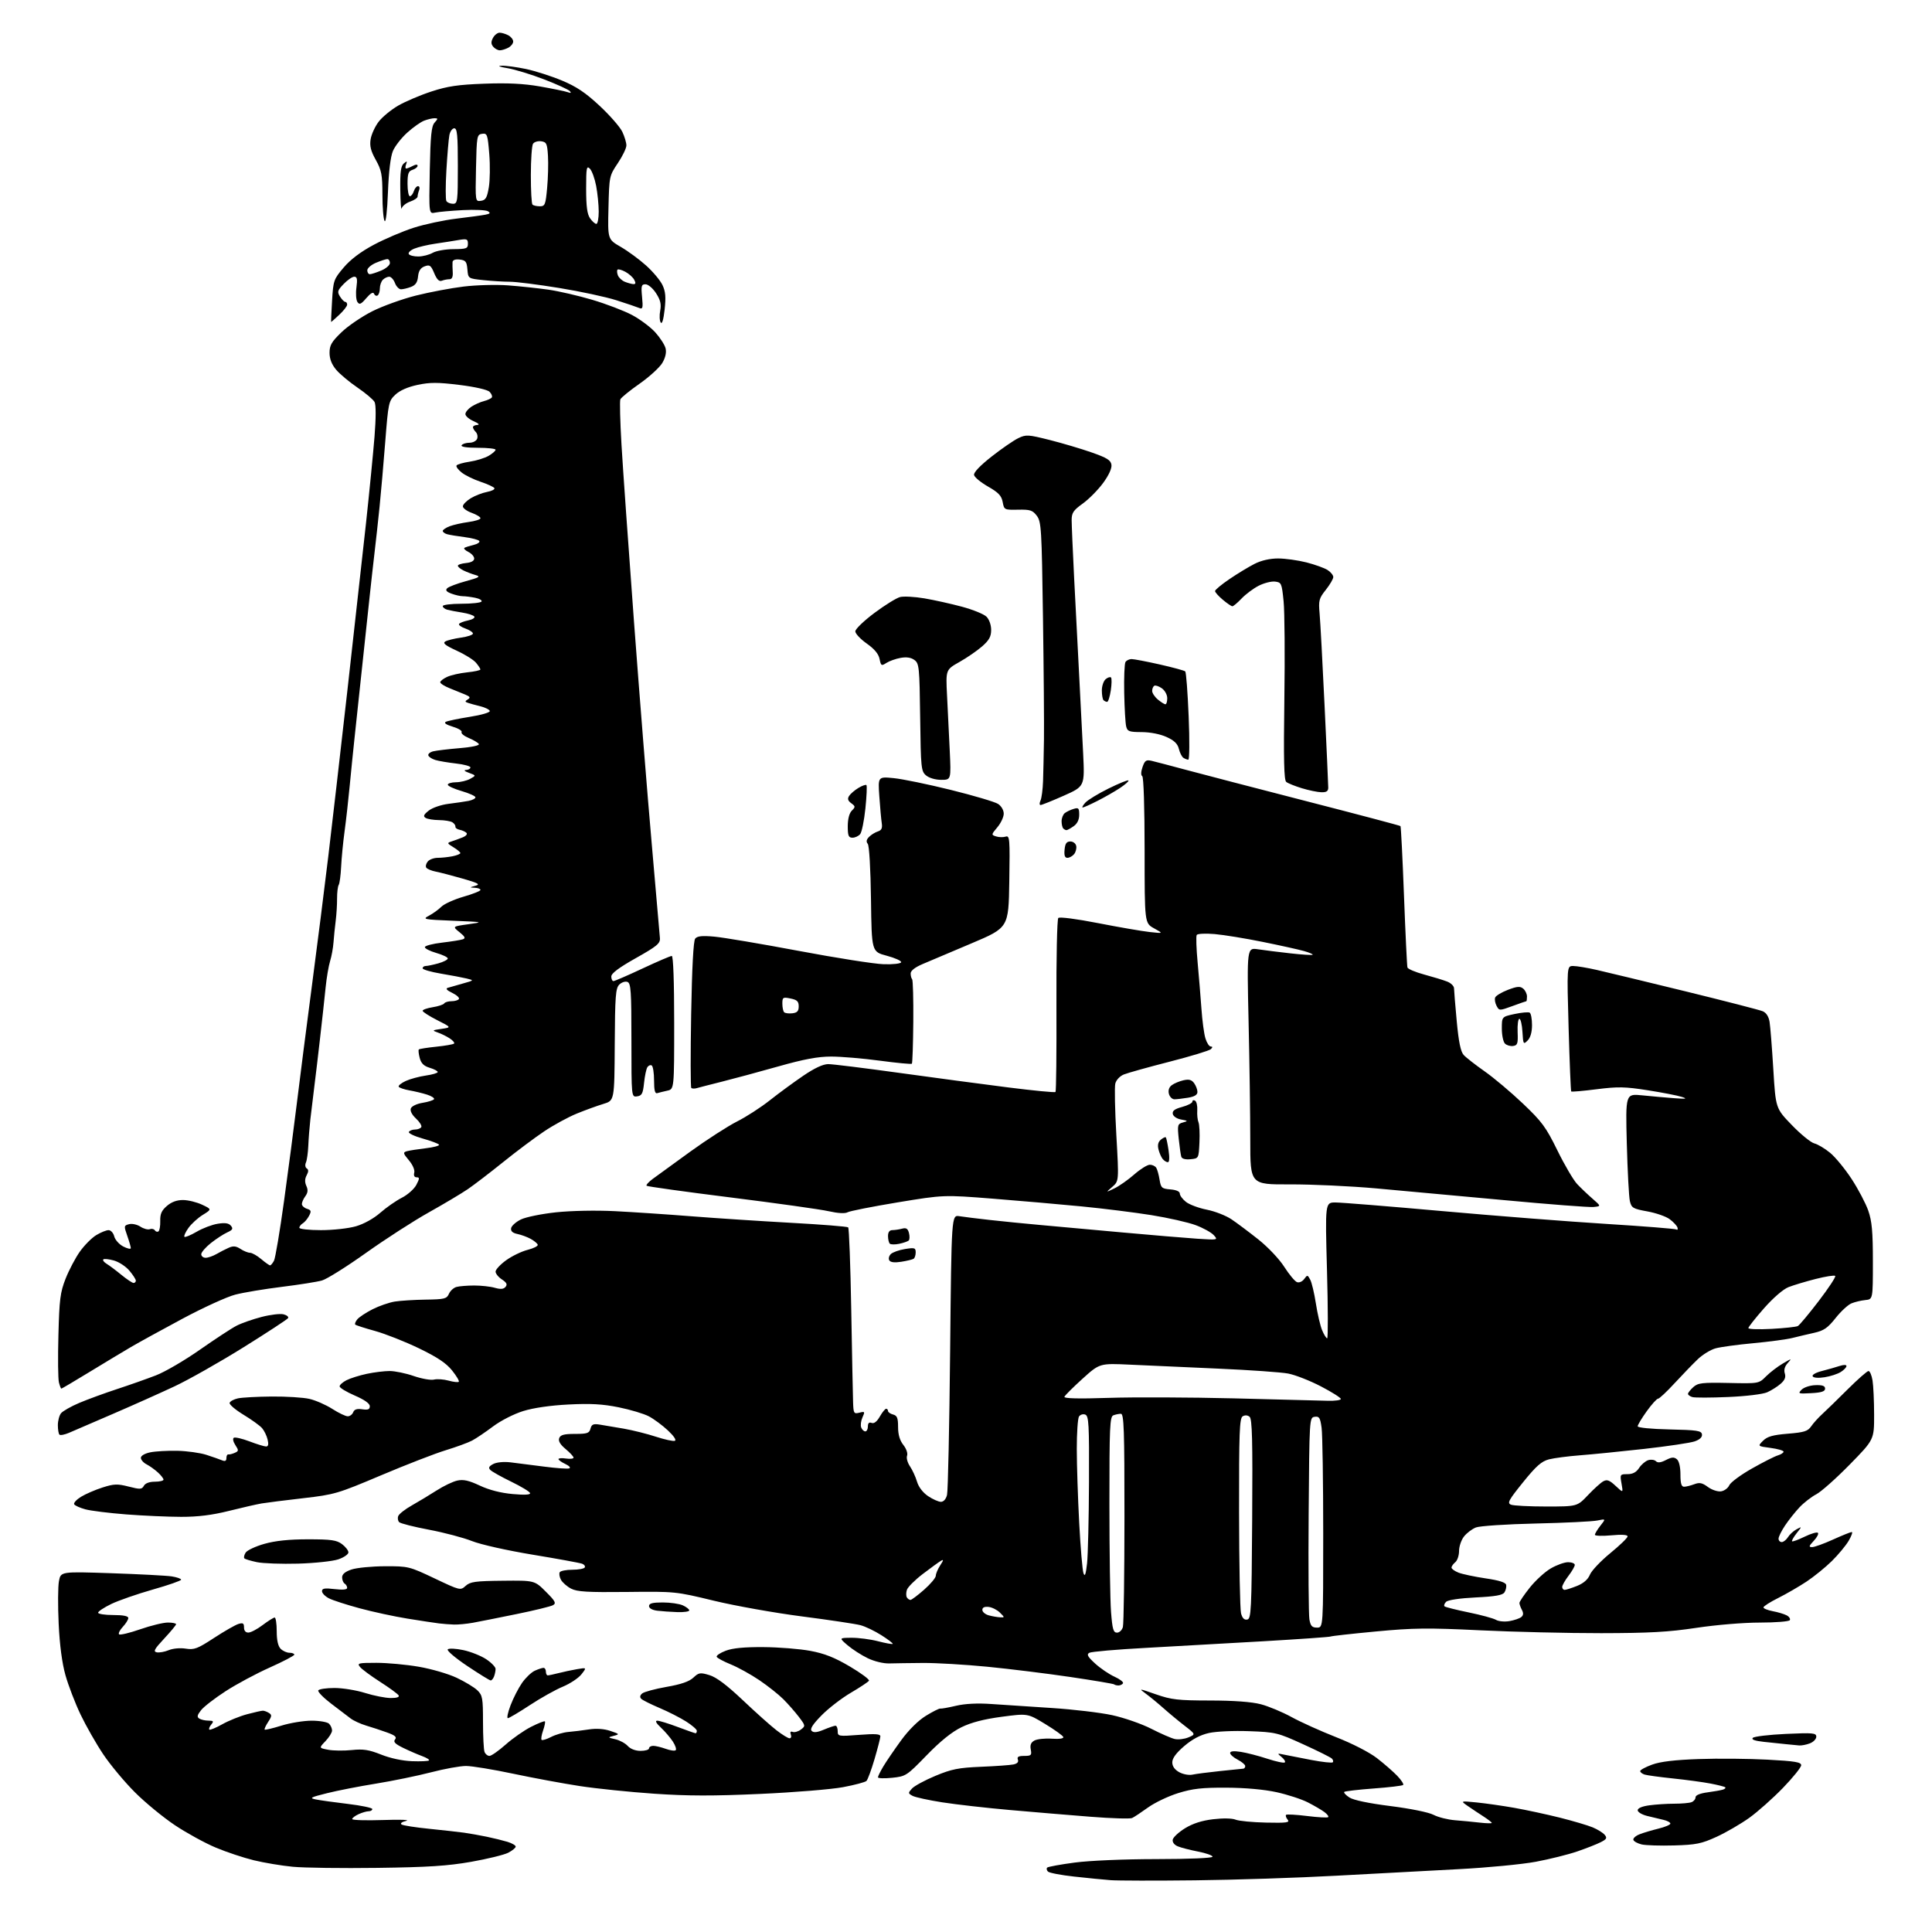 <?xml version="1.0" encoding="UTF-8" standalone="no"?>
<svg 
  version="1.1" 
  xmlns="http://www.w3.org/2000/svg" 
  xmlns:xlink="http://www.w3.org/1999/xlink" 
  xmlns:svg="http://www.w3.org/2000/svg"
  xmlns:rdf="http://www.w3.org/1999/02/22-rdf-syntax-ns#"
  xmlns:cc="http://creativecommons.org/ns#"
  xmlns:dc="http://purl.org/dc/elements/1.1/"
  viewBox="0 0 768 768"
  width="768"
  height="768"
>
<style>svg {background-color: white; }</style>"
<path stroke="none" fill="black" fill-rule="evenodd" d="M475.00,747.46C459.32,747.64 444.25,747.61 441.50,747.40C438.75,747.19 432.23,746.55 427.01,745.97C421.79,745.40 417.10,744.50 416.58,743.98C416.06,743.46 415.92,742.75 416.27,742.40C416.62,742.05 421.54,741.15 427.20,740.40C433.18,739.61 446.82,739.03 459.75,739.02C472.77,739.01 482.00,738.61 482.00,738.07C482.00,737.56 479.41,736.64 476.25,736.03C473.09,735.41 469.46,734.48 468.18,733.94C466.78,733.36 465.99,732.31 466.18,731.28C466.37,730.34 468.55,728.32 471.04,726.78C474.10,724.89 477.73,723.71 482.19,723.18C486.11,722.71 489.76,722.77 491.15,723.34C492.44,723.87 497.89,724.40 503.26,724.51C511.47,724.69 512.83,724.50 511.86,723.34C511.23,722.58 510.95,721.72 511.23,721.43C511.52,721.15 515.29,721.35 519.61,721.89C523.93,722.43 527.70,722.63 527.98,722.35C528.27,722.07 527.60,721.16 526.50,720.34C525.40,719.51 522.45,717.79 519.94,716.50C517.43,715.21 511.81,713.38 507.44,712.42C502.49,711.34 494.98,710.66 487.50,710.63C477.84,710.58 474.11,711.00 468.37,712.78C464.45,713.99 459.05,716.57 456.37,718.50C453.69,720.43 450.85,722.32 450.04,722.69C449.24,723.07 441.82,722.84 433.54,722.19C425.27,721.54 410.85,720.34 401.50,719.51C392.15,718.69 380.05,717.31 374.60,716.46C369.16,715.61 363.83,714.45 362.77,713.88C360.94,712.90 360.93,712.73 362.53,710.97C363.46,709.94 367.65,707.67 371.83,705.93C378.29,703.24 381.01,702.70 389.97,702.32C395.76,702.08 401.55,701.67 402.84,701.40C404.38,701.08 404.99,700.42 404.62,699.46C404.21,698.37 404.86,698.00 407.15,698.00C409.91,698.00 410.18,697.74 409.75,695.46C409.40,693.64 409.82,692.63 411.23,691.87C412.32,691.30 415.41,690.97 418.10,691.16C421.06,691.37 422.87,691.10 422.68,690.50C422.51,689.95 419.24,687.60 415.43,685.29C408.50,681.08 408.50,681.08 398.19,682.45C391.11,683.39 386.10,684.69 382.19,686.60C378.38,688.45 373.82,692.13 368.37,697.74C360.43,705.92 360.09,706.13 354.62,706.70C351.53,707.02 349.00,706.93 349.00,706.51C349.00,706.08 349.98,704.11 351.17,702.12C352.36,700.13 355.54,695.49 358.22,691.80C361.25,687.65 365.00,683.94 368.07,682.05C370.79,680.38 373.35,679.09 373.76,679.19C374.17,679.29 377.00,678.79 380.05,678.07C383.66,677.23 388.57,676.98 394.05,677.37C398.70,677.70 409.48,678.41 418.00,678.95C426.52,679.49 437.39,680.78 442.14,681.81C446.89,682.85 453.86,685.27 457.64,687.21C461.41,689.14 465.62,690.98 467.00,691.29C468.38,691.60 470.81,691.31 472.41,690.64C475.32,689.42 475.32,689.42 470.91,686.01C468.49,684.14 464.70,681.00 462.50,679.04C460.30,677.08 457.15,674.49 455.50,673.28C452.55,671.11 452.61,671.12 459.50,673.52C465.66,675.67 468.24,675.96 481.04,675.98C490.49,675.99 497.54,676.51 501.18,677.46C504.26,678.26 509.76,680.56 513.41,682.56C517.05,684.56 525.01,688.15 531.09,690.54C537.51,693.05 544.31,696.54 547.32,698.86C550.17,701.06 553.82,704.24 555.43,705.92C557.04,707.60 558.10,709.24 557.78,709.55C557.46,709.87 552.18,710.50 546.05,710.95C539.91,711.41 534.65,712.02 534.36,712.31C534.07,712.60 534.98,713.60 536.39,714.52C538.00,715.58 544.07,716.85 552.73,717.94C560.71,718.95 567.92,720.41 569.87,721.43C571.72,722.39 575.55,723.35 578.37,723.57C581.19,723.79 585.64,724.22 588.25,724.52C590.86,724.82 593.00,724.87 593.00,724.63C593.00,724.39 591.54,723.26 589.75,722.10C587.96,720.95 585.15,719.08 583.50,717.94C580.50,715.86 580.50,715.86 587.00,716.50C590.58,716.86 597.33,717.82 602.00,718.65C606.67,719.48 614.80,721.23 620.05,722.54C625.30,723.86 631.18,725.60 633.13,726.41C635.07,727.22 637.22,728.56 637.90,729.38C638.93,730.62 638.67,731.11 636.32,732.30C634.77,733.09 630.58,734.74 627.00,735.97C623.42,737.20 616.00,739.05 610.50,740.08C605.00,741.10 591.27,742.42 580.00,743.01C568.73,743.60 546.90,744.77 531.50,745.61C516.10,746.46 490.68,747.29 475.00,747.46zM150.00,742.51C135.97,742.70 120.86,742.50 116.41,742.07C111.97,741.65 104.99,740.48 100.91,739.49C96.84,738.50 90.01,736.23 85.75,734.44C81.49,732.65 74.20,728.66 69.55,725.56C64.91,722.47 57.73,716.57 53.61,712.45C49.48,708.32 43.82,701.52 41.02,697.33C38.21,693.14 34.16,686.02 32.01,681.52C29.86,677.01 27.16,669.98 26.02,665.91C24.66,661.09 23.72,653.93 23.32,645.43C22.98,638.25 23.03,630.64 23.43,628.54C24.15,624.70 24.15,624.70 44.32,625.38C55.42,625.76 66.19,626.32 68.25,626.64C70.31,626.96 72.00,627.55 72.00,627.95C72.00,628.35 66.94,630.12 60.75,631.87C54.56,633.63 47.14,636.21 44.25,637.60C41.36,639.00 39.00,640.56 39.00,641.07C39.00,641.58 41.70,642.00 45.00,642.00C48.96,642.00 51.00,642.40 51.00,643.19C51.00,643.84 50.02,645.41 48.83,646.68C47.64,647.95 46.96,649.30 47.33,649.67C47.71,650.04 51.49,649.14 55.75,647.66C60.01,646.18 64.96,644.98 66.75,644.99C68.54,644.99 70.00,645.29 70.00,645.65C70.00,646.00 67.86,648.58 65.25,651.38C61.33,655.58 60.82,656.53 62.33,656.82C63.34,657.02 65.48,656.63 67.09,655.96C68.76,655.27 71.66,655.01 73.83,655.36C77.21,655.90 78.50,655.41 85.07,651.11C89.16,648.44 93.51,645.95 94.75,645.56C96.58,644.99 97.00,645.25 97.00,646.93C97.00,648.25 97.64,648.99 98.75,648.97C99.71,648.96 102.27,647.61 104.43,645.97C106.59,644.34 108.73,643.00 109.18,643.00C109.63,643.00 110.00,645.44 110.00,648.43C110.00,652.03 110.53,654.39 111.57,655.43C112.44,656.29 114.01,657.00 115.07,657.00C116.13,657.00 117.00,657.34 117.00,657.75C116.99,658.16 112.61,660.46 107.25,662.86C101.89,665.25 93.99,669.49 89.70,672.27C85.40,675.05 81.00,678.45 79.92,679.83C78.38,681.79 78.23,682.53 79.22,683.16C79.92,683.60 81.57,683.98 82.87,683.98C84.88,684.00 85.05,684.23 83.98,685.52C83.28,686.36 82.94,687.27 83.21,687.54C83.48,687.81 85.80,686.85 88.36,685.42C90.93,683.98 95.39,682.18 98.27,681.42C101.15,680.65 103.95,680.03 104.50,680.03C105.05,680.03 106.14,680.44 106.92,680.93C108.13,681.69 108.08,682.23 106.59,684.50C105.63,685.97 105.01,687.34 105.21,687.55C105.42,687.75 108.42,687.04 111.88,685.96C115.34,684.88 120.75,684.00 123.89,684.00C127.03,684.00 130.14,684.54 130.80,685.20C131.46,685.86 132.00,687.07 132.00,687.90C132.00,688.72 130.82,690.62 129.38,692.13C126.76,694.86 126.76,694.86 130.48,695.56C132.52,695.95 136.74,695.99 139.85,695.67C144.42,695.19 146.65,695.54 151.52,697.48C155.16,698.93 160.00,699.97 163.77,700.10C167.20,700.23 170.24,700.09 170.53,699.80C170.83,699.51 169.59,698.73 167.78,698.07C165.98,697.41 162.59,695.94 160.25,694.80C157.04,693.23 156.25,692.41 157.04,691.46C157.83,690.50 157.05,689.83 153.79,688.66C151.43,687.81 147.70,686.58 145.50,685.93C143.30,685.27 140.55,684.00 139.39,683.12C138.23,682.23 134.73,679.56 131.61,677.20C128.50,674.83 126.21,672.47 126.53,671.95C126.85,671.43 129.75,671.00 132.97,671.00C136.19,671.00 141.67,671.89 145.16,672.99C148.65,674.08 153.21,674.98 155.31,674.99C157.77,675.00 158.88,674.62 158.45,673.93C158.09,673.34 154.80,670.93 151.15,668.59C147.49,666.24 143.88,663.58 143.13,662.66C141.87,661.14 142.40,661.00 149.63,661.00C153.96,661.00 161.55,661.70 166.50,662.56C171.45,663.41 178.20,665.37 181.50,666.93C184.80,668.48 188.51,670.72 189.75,671.91C191.80,673.89 192.00,675.00 192.00,684.46C192.00,690.17 192.27,695.55 192.61,696.42C192.94,697.29 193.83,698.00 194.57,698.00C195.32,698.00 198.21,695.97 201.00,693.50C203.79,691.02 208.35,687.84 211.13,686.43C213.92,685.02 216.38,684.05 216.60,684.27C216.83,684.49 216.50,686.12 215.89,687.89C215.27,689.66 215.00,691.34 215.29,691.62C215.58,691.91 217.28,691.39 219.07,690.47C220.85,689.54 223.93,688.65 225.91,688.48C227.88,688.32 231.58,687.86 234.13,687.47C237.10,687.02 240.15,687.23 242.63,688.07C246.30,689.30 246.37,689.40 244.00,690.01C241.54,690.65 241.55,690.67 244.65,691.39C246.38,691.79 248.58,692.99 249.55,694.06C250.63,695.24 252.61,696.00 254.65,696.00C256.49,696.00 258.00,695.55 258.00,695.00C258.00,694.45 258.76,694.00 259.68,694.00C260.60,694.00 262.84,694.54 264.65,695.19C266.47,695.85 268.25,696.09 268.61,695.72C268.97,695.36 268.46,693.81 267.46,692.28C266.46,690.75 264.33,688.26 262.72,686.75C260.81,684.96 260.31,684.00 261.28,684.00C262.09,684.00 265.75,685.12 269.40,686.50C273.06,687.88 276.26,689.00 276.52,689.00C276.79,689.00 277.00,688.56 277.00,688.01C277.00,687.47 275.09,685.81 272.75,684.33C270.41,682.84 265.66,680.42 262.19,678.95C258.72,677.48 255.44,675.84 254.90,675.30C254.25,674.65 254.40,673.92 255.30,673.16C256.07,672.53 260.42,671.36 264.97,670.56C270.73,669.56 273.96,668.44 275.61,666.90C277.77,664.87 278.32,664.78 281.99,665.88C284.76,666.71 288.88,669.80 295.26,675.83C300.34,680.65 306.36,686.03 308.64,687.79C310.92,689.56 313.27,691.00 313.86,691.00C314.45,691.00 314.68,690.32 314.36,689.49C313.98,688.50 314.25,688.14 315.14,688.46C315.89,688.73 317.35,688.30 318.39,687.51C320.23,686.11 320.20,685.96 317.54,682.46C316.02,680.48 313.26,677.33 311.40,675.47C309.55,673.61 305.27,670.22 301.90,667.93C298.52,665.64 293.41,662.81 290.52,661.63C287.64,660.46 285.10,659.10 284.89,658.60C284.68,658.11 286.30,657.02 288.50,656.19C291.25,655.14 295.93,654.70 303.50,654.75C309.55,654.79 317.92,655.46 322.10,656.24C327.78,657.30 331.75,658.87 337.83,662.46C342.30,665.10 345.72,667.64 345.43,668.11C345.14,668.59 341.89,670.74 338.20,672.91C334.52,675.07 329.27,679.13 326.54,681.92C323.01,685.53 321.90,687.30 322.66,688.06C323.43,688.83 324.81,688.69 327.49,687.57C329.56,686.71 331.64,686.00 332.12,686.00C332.60,686.00 333.00,686.97 333.00,688.15C333.00,690.23 333.27,690.27 341.50,689.64C348.01,689.14 349.99,689.28 349.96,690.24C349.94,690.93 348.89,695.00 347.64,699.27C346.38,703.55 344.94,707.45 344.43,707.95C343.92,708.45 339.74,709.56 335.15,710.42C330.56,711.29 315.74,712.50 302.22,713.11C283.50,713.96 273.44,713.94 260.07,713.03C250.40,712.37 237.10,711.00 230.50,709.99C223.90,708.98 211.97,706.77 204.00,705.08C196.03,703.39 187.59,702.01 185.26,702.00C182.93,702.00 176.63,703.14 171.26,704.54C165.89,705.93 156.10,707.94 149.50,709.01C142.90,710.07 134.12,711.79 130.00,712.82C123.42,714.46 122.87,714.76 125.50,715.30C127.15,715.64 132.89,716.44 138.25,717.08C143.61,717.72 148.00,718.64 148.00,719.12C148.00,719.61 147.35,720.00 146.55,720.00C145.75,720.00 143.95,720.52 142.55,721.16C141.15,721.80 140.00,722.68 140.00,723.11C140.00,723.55 145.51,723.71 152.25,723.49C158.99,723.26 163.15,723.40 161.50,723.81C159.69,724.25 158.96,724.83 159.65,725.27C160.28,725.67 165.23,726.44 170.65,726.98C176.07,727.53 182.30,728.23 184.50,728.53C186.70,728.84 190.75,729.56 193.50,730.13C196.25,730.70 199.96,731.62 201.75,732.16C203.54,732.71 205.00,733.56 205.00,734.05C205.00,734.55 203.66,735.64 202.03,736.49C200.39,737.33 193.75,738.96 187.28,740.10C177.94,741.74 170.21,742.24 150.00,742.51zM665.50,733.59C660.00,733.75 654.19,733.57 652.58,733.19C650.98,732.81 649.50,732.00 649.29,731.39C649.09,730.77 650.18,729.78 651.71,729.17C653.25,728.56 656.64,727.55 659.25,726.91C661.86,726.28 664.00,725.37 664.00,724.90C664.00,724.43 662.76,723.76 661.25,723.42C659.74,723.08 656.81,722.38 654.75,721.86C652.69,721.35 651.00,720.33 651.00,719.60C651.00,718.78 652.77,718.03 655.64,717.64C658.19,717.29 662.65,717.00 665.56,717.00C668.46,717.00 671.55,716.73 672.42,716.39C673.29,716.06 674.00,715.19 674.00,714.45C674.00,713.62 675.78,712.88 678.75,712.49C681.36,712.14 684.13,711.65 684.89,711.40C685.66,711.15 686.08,710.74 685.82,710.48C685.56,710.23 682.91,709.55 679.92,708.98C676.94,708.41 670.23,707.50 665.00,706.96C659.77,706.41 654.71,705.72 653.75,705.42C652.79,705.11 652.00,704.49 652.00,704.03C652.00,703.57 654.14,702.41 656.75,701.46C660.04,700.26 665.75,699.58 675.34,699.25C682.95,698.98 695.21,699.09 702.59,699.49C713.54,700.07 716.00,700.48 716.00,701.71C716.00,702.54 712.74,706.59 708.75,710.72C704.76,714.84 698.73,720.20 695.35,722.63C691.96,725.05 686.11,728.45 682.35,730.17C676.37,732.90 674.23,733.34 665.50,733.59zM474.00,705.45C475.38,705.15 480.32,704.51 485.00,704.02C489.68,703.54 493.84,703.11 494.25,703.07C494.66,703.03 495.00,702.56 495.00,702.03C495.00,701.49 493.65,700.35 492.00,699.50C490.35,698.65 489.00,697.45 489.00,696.85C489.00,696.11 490.42,695.96 493.25,696.40C495.59,696.76 500.34,697.99 503.81,699.13C507.29,700.27 510.40,700.93 510.74,700.59C511.08,700.26 510.49,699.28 509.43,698.42C507.60,696.95 507.66,696.90 510.50,697.51C512.15,697.86 517.03,698.81 521.35,699.63C525.67,700.45 529.47,700.86 529.79,700.55C530.11,700.23 529.95,699.55 529.43,699.05C528.92,698.55 523.77,695.98 518.00,693.36C507.88,688.75 507.10,688.56 496.56,688.17C490.42,687.94 483.41,688.26 480.56,688.90C477.15,689.66 473.95,691.36 470.75,694.09C467.54,696.84 466.00,698.93 466.00,700.55C466.00,702.12 466.94,703.46 468.75,704.47C470.27,705.31 472.62,705.75 474.00,705.45zM715.18,693.84C714.26,693.75 711.92,693.53 710.00,693.34C708.08,693.15 704.09,692.74 701.14,692.41C697.55,692.02 696.10,691.50 696.78,690.82C697.33,690.27 703.23,689.57 709.89,689.26C720.76,688.76 722.00,688.88 722.00,690.38C722.00,691.30 720.85,692.49 719.43,693.02C718.02,693.56 716.11,693.93 715.18,693.84zM201.88,683.00C201.40,683.00 201.88,680.69 202.96,677.87C204.03,675.05 206.07,671.07 207.49,669.02C208.91,666.97 211.20,664.77 212.58,664.14C213.96,663.51 215.52,663.00 216.05,663.00C216.57,663.00 217.00,663.67 217.00,664.50C217.00,665.33 217.34,666.00 217.75,665.99C218.16,665.99 220.07,665.58 222.00,665.09C223.93,664.59 227.24,663.89 229.38,663.52C233.25,662.86 233.25,662.86 231.11,665.59C229.92,667.09 226.60,669.29 223.73,670.48C220.85,671.67 214.95,674.97 210.62,677.82C206.29,680.67 202.35,683.00 201.88,683.00zM444.61,670.00C443.91,670.00 443.14,669.81 442.90,669.57C442.66,669.33 434.83,668.01 425.49,666.63C416.14,665.25 401.28,663.41 392.46,662.55C383.64,661.69 372.17,661.02 366.96,661.05C361.76,661.09 355.70,661.18 353.50,661.24C351.20,661.31 347.56,660.43 344.93,659.16C342.42,657.95 338.82,655.63 336.93,654.02C333.50,651.08 333.50,651.08 338.53,651.04C341.30,651.02 346.02,651.64 349.03,652.42C352.04,653.20 354.66,653.67 354.86,653.47C355.07,653.27 353.05,651.72 350.38,650.03C347.71,648.33 343.95,646.53 342.02,646.03C340.08,645.52 329.63,643.95 318.78,642.55C307.94,641.15 292.19,638.34 283.78,636.31C268.60,632.63 268.37,632.61 249.24,632.83C233.59,633.00 229.43,632.76 227.02,631.51C225.39,630.67 223.58,629.07 222.98,627.97C222.39,626.86 222.18,625.52 222.51,624.98C222.85,624.44 225.09,624.00 227.50,624.00C229.91,624.00 232.13,623.60 232.44,623.10C232.74,622.61 232.28,621.94 231.42,621.61C230.56,621.28 221.73,619.66 211.80,618.02C201.56,616.33 191.10,613.98 187.62,612.60C184.26,611.26 176.58,609.23 170.57,608.09C164.55,606.96 159.20,605.60 158.68,605.08C158.16,604.56 157.99,603.46 158.31,602.65C158.62,601.83 161.04,599.93 163.69,598.44C166.33,596.95 170.77,594.27 173.55,592.49C176.32,590.71 180.03,588.93 181.79,588.55C184.21,588.02 186.38,588.50 190.74,590.55C194.46,592.30 199.07,593.48 203.76,593.90C208.55,594.33 210.92,594.21 210.72,593.53C210.56,592.96 207.19,590.92 203.24,589.00C199.29,587.08 195.55,584.98 194.92,584.34C194.07,583.47 194.35,582.89 196.04,581.98C197.37,581.27 200.18,580.99 202.90,581.30C205.43,581.60 211.44,582.36 216.27,583.00C221.09,583.63 225.59,583.95 226.27,583.71C226.96,583.46 226.30,582.70 224.75,581.97C223.24,581.26 222.00,580.38 222.00,580.01C222.00,579.65 223.35,579.54 225.00,579.79C226.65,580.03 228.00,579.87 228.00,579.44C228.00,579.00 226.57,577.45 224.83,576.00C222.66,574.19 221.86,572.81 222.30,571.67C222.79,570.38 224.23,570.00 228.56,570.00C233.43,570.00 234.26,569.72 234.73,567.91C235.18,566.20 235.86,565.90 238.39,566.30C240.10,566.57 244.43,567.30 248.00,567.92C251.57,568.55 257.31,569.99 260.75,571.12C264.19,572.24 267.56,572.98 268.24,572.75C268.99,572.50 267.88,570.85 265.49,568.61C263.30,566.56 259.89,564.04 257.92,563.01C255.94,561.97 250.55,560.36 245.92,559.42C239.51,558.13 234.77,557.86 226.00,558.31C218.79,558.67 212.06,559.65 207.97,560.92C204.27,562.07 199.06,564.73 195.97,567.05C192.96,569.31 189.21,571.84 187.63,572.67C186.04,573.50 181.32,575.23 177.13,576.51C172.93,577.79 161.40,582.26 151.50,586.45C134.19,593.77 133.00,594.12 120.50,595.56C113.35,596.38 105.92,597.32 104.00,597.64C102.08,597.97 96.22,599.30 91.00,600.61C84.29,602.28 78.71,602.98 72.00,602.97C66.78,602.96 56.96,602.52 50.18,602.00C43.40,601.47 36.11,600.57 33.97,599.99C31.83,599.42 29.82,598.51 29.49,597.99C29.17,597.46 30.39,596.12 32.20,595.00C34.02,593.89 37.87,592.22 40.76,591.30C45.34,589.84 46.68,589.80 51.15,590.94C55.71,592.11 56.38,592.08 57.19,590.63C57.76,589.61 59.40,589.00 61.55,589.00C63.45,589.00 65.00,588.63 65.00,588.17C65.00,587.72 63.99,586.43 62.75,585.30C61.51,584.17 59.49,582.73 58.25,582.09C57.01,581.45 56.00,580.29 56.00,579.51C56.00,578.67 57.54,577.78 59.75,577.32C61.81,576.90 66.65,576.63 70.50,576.71C74.35,576.80 79.53,577.52 82.00,578.31C84.47,579.11 87.29,580.09 88.25,580.49C89.49,581.00 90.00,580.75 90.00,579.61C90.00,578.72 90.34,578.07 90.75,578.16C91.16,578.25 92.30,577.97 93.29,577.54C94.92,576.83 94.94,576.56 93.55,574.43C92.69,573.12 92.43,571.85 92.95,571.53C93.46,571.22 96.26,571.87 99.19,572.98C102.11,574.09 105.07,575.00 105.77,575.00C106.65,575.00 106.84,574.15 106.38,572.25C106.03,570.74 105.03,568.69 104.17,567.70C103.31,566.71 99.97,564.30 96.75,562.35C93.53,560.39 91.07,558.28 91.28,557.65C91.49,557.02 92.98,556.22 94.58,555.87C96.19,555.52 102.22,555.19 108.00,555.14C113.78,555.09 120.53,555.51 123.00,556.08C125.47,556.65 129.56,558.44 132.09,560.06C134.61,561.68 137.38,563.00 138.23,563.00C139.09,563.00 140.06,562.27 140.40,561.39C140.84,560.25 141.90,559.90 144.01,560.21C146.31,560.55 147.00,560.27 147.00,558.99C147.00,557.91 144.89,556.42 141.00,554.74C137.70,553.31 135.00,551.68 135.00,551.10C135.00,550.52 136.24,549.42 137.75,548.65C139.26,547.88 142.88,546.74 145.80,546.12C148.71,545.50 152.81,545.00 154.89,545.00C156.98,545.00 161.29,545.89 164.47,546.99C167.64,548.08 171.26,548.72 172.51,548.41C173.75,548.10 176.36,548.28 178.32,548.82C180.27,549.36 182.10,549.57 182.38,549.28C182.67,549.00 181.46,546.97 179.70,544.77C177.35,541.85 173.83,539.50 166.50,535.96C161.00,533.31 153.17,530.22 149.11,529.09C145.04,527.97 141.49,526.82 141.22,526.55C140.94,526.27 141.31,525.33 142.04,524.45C142.78,523.56 145.50,521.77 148.10,520.45C150.71,519.13 154.68,517.75 156.94,517.39C159.20,517.03 164.75,516.68 169.27,516.62C176.72,516.51 177.59,516.29 178.46,514.31C178.99,513.11 180.34,511.88 181.46,511.58C182.58,511.27 185.75,511.02 188.51,511.01C191.26,511.01 194.95,511.41 196.70,511.92C199.02,512.58 200.19,512.48 200.97,511.54C201.77,510.58 201.40,509.84 199.52,508.60C198.13,507.70 197.00,506.29 197.00,505.48C197.00,504.67 198.89,502.64 201.20,500.97C203.51,499.30 207.35,497.44 209.74,496.84C212.13,496.23 213.94,495.31 213.76,494.79C213.59,494.27 212.33,493.23 210.97,492.48C209.61,491.73 207.23,490.85 205.68,490.53C203.73,490.11 202.96,489.40 203.18,488.21C203.36,487.27 205.10,485.72 207.06,484.76C209.02,483.80 215.32,482.52 221.06,481.91C227.13,481.27 236.94,481.08 244.50,481.46C251.65,481.82 265.38,482.74 275.00,483.50C284.62,484.26 302.40,485.42 314.50,486.09C326.60,486.75 336.80,487.57 337.16,487.90C337.52,488.23 338.07,502.90 338.38,520.50C338.69,538.10 339.02,554.67 339.11,557.32C339.26,561.86 339.41,562.11 341.62,561.56C343.80,561.01 343.89,561.14 342.85,563.42C342.24,564.77 342.01,566.58 342.34,567.44C342.67,568.30 343.40,569.00 343.97,569.00C344.54,569.00 345.00,568.11 345.00,567.03C345.00,565.70 345.48,565.25 346.49,565.63C347.45,566.00 348.60,565.11 349.74,563.11C350.71,561.41 351.84,560.01 352.25,560.01C352.66,560.00 353.00,560.40 353.00,560.88C353.00,561.37 353.90,562.00 355.00,562.29C356.62,562.71 357.00,563.65 357.00,567.27C357.00,570.28 357.68,572.59 359.10,574.39C360.29,575.91 360.93,577.75 360.57,578.67C360.23,579.56 360.75,581.46 361.73,582.89C362.70,584.33 363.96,587.06 364.53,588.98C365.15,591.11 366.86,593.33 368.92,594.73C370.78,595.98 373.08,597.00 374.03,597.00C375.09,597.00 376.04,595.93 376.46,594.25C376.84,592.74 377.39,567.08 377.69,537.23C378.23,482.95 378.23,482.95 381.37,483.46C383.09,483.73 388.55,484.41 393.50,484.96C398.45,485.51 407.45,486.41 413.50,486.95C419.55,487.49 434.18,488.82 446.00,489.90C457.82,490.97 471.27,492.10 475.89,492.41C484.16,492.95 484.25,492.93 482.50,491.00C481.53,489.92 478.29,488.13 475.31,487.02C472.33,485.90 464.40,484.11 457.70,483.03C450.99,481.96 438.52,480.40 430.00,479.57C421.48,478.74 405.64,477.36 394.80,476.50C375.10,474.95 375.10,474.95 356.80,477.97C346.74,479.64 337.79,481.40 336.92,481.90C335.92,482.47 333.12,482.31 329.42,481.48C326.16,480.74 308.66,478.29 290.53,476.02C272.39,473.75 257.32,471.65 257.03,471.36C256.74,471.07 257.81,469.86 259.42,468.67C261.02,467.48 267.77,462.58 274.41,457.78C281.06,452.98 289.43,447.60 293.00,445.80C296.57,444.01 302.43,440.23 306.00,437.40C309.57,434.57 315.57,430.18 319.31,427.63C323.80,424.58 327.19,423.00 329.23,423.00C330.94,423.00 343.62,424.57 357.42,426.48C371.21,428.39 390.73,431.00 400.79,432.27C410.85,433.54 419.31,434.36 419.58,434.08C419.86,433.81 420.02,418.33 419.95,399.69C419.87,381.05 420.20,365.40 420.69,364.91C421.20,364.40 427.88,365.27 436.53,366.96C444.77,368.57 453.98,370.16 457.00,370.49C462.50,371.09 462.50,371.09 458.75,369.02C455.00,366.95 455.00,366.95 455.00,338.04C455.00,321.06 454.61,308.88 454.06,308.54C453.48,308.18 453.53,306.78 454.18,304.90C455.10,302.27 455.61,301.93 457.87,302.46C459.32,302.80 465.45,304.41 471.50,306.04C477.55,307.67 499.11,313.28 519.42,318.51C539.73,323.73 556.51,328.17 556.71,328.38C556.91,328.58 557.54,341.07 558.11,356.12C558.68,371.18 559.30,383.99 559.48,384.59C559.67,385.19 562.67,386.46 566.16,387.40C569.65,388.34 573.74,389.59 575.25,390.18C576.76,390.76 578.00,391.98 578.00,392.87C578.01,393.77 578.49,399.68 579.08,406.00C579.84,414.16 580.64,418.04 581.82,419.35C582.74,420.37 586.48,423.29 590.13,425.85C593.78,428.41 600.63,434.17 605.35,438.66C612.95,445.88 614.54,448.03 619.10,457.33C621.94,463.12 625.47,469.12 626.93,470.67C628.40,472.23 631.15,474.85 633.05,476.50C636.50,479.50 636.50,479.50 633.43,479.80C631.74,479.97 615.76,478.74 597.93,477.07C580.09,475.41 557.17,473.31 547.00,472.40C536.83,471.49 521.41,470.78 512.75,470.81C497.00,470.88 497.00,470.88 497.00,453.19C497.00,443.46 496.70,422.27 496.33,406.10C495.67,376.69 495.67,376.69 500.09,377.36C502.51,377.73 508.31,378.45 512.96,378.97C517.61,379.49 521.59,379.75 521.80,379.53C522.01,379.32 520.46,378.65 518.34,378.05C516.23,377.45 508.88,375.82 502.00,374.43C495.12,373.03 486.53,371.63 482.89,371.31C479.26,370.99 476.03,371.15 475.72,371.65C475.40,372.16 475.56,377.05 476.07,382.53C476.58,388.02 477.26,396.32 477.59,401.00C477.91,405.68 478.62,410.96 479.17,412.75C479.71,414.54 480.66,416.00 481.28,416.00C482.06,416.00 482.08,416.32 481.35,417.05C480.77,417.63 473.37,419.88 464.90,422.05C456.43,424.22 448.26,426.50 446.74,427.12C445.15,427.77 443.71,429.31 443.35,430.73C443.01,432.09 443.20,441.37 443.77,451.35C444.80,469.50 444.80,469.50 442.15,471.80C439.50,474.09 439.50,474.09 443.00,472.40C444.93,471.47 448.48,468.97 450.89,466.85C453.31,464.73 456.09,463.00 457.08,463.00C458.07,463.00 459.22,463.55 459.63,464.22C460.05,464.88 460.64,467.02 460.95,468.97C461.48,472.20 461.84,472.53 465.26,472.81C467.61,473.00 469.00,473.63 469.00,474.49C469.00,475.24 470.11,476.73 471.46,477.79C472.81,478.85 476.54,480.24 479.74,480.87C482.94,481.50 487.34,483.22 489.53,484.69C491.71,486.16 496.53,489.77 500.24,492.72C504.03,495.73 508.53,500.48 510.50,503.57C512.44,506.60 514.71,509.34 515.56,509.66C516.43,510.00 517.66,509.47 518.42,508.45C519.68,506.72 519.79,506.73 520.84,508.70C521.45,509.84 522.45,514.08 523.08,518.13C523.70,522.19 524.81,526.96 525.55,528.75C526.29,530.54 527.20,532.00 527.57,532.00C527.94,532.00 527.91,519.85 527.50,505.00C526.76,478.00 526.76,478.00 530.88,478.00C533.15,478.00 552.22,479.54 573.25,481.42C594.29,483.31 623.65,485.60 638.50,486.52C653.35,487.45 665.90,488.44 666.38,488.74C666.86,489.04 667.06,488.68 666.82,487.95C666.57,487.22 665.18,485.73 663.73,484.65C662.28,483.56 658.28,482.17 654.85,481.55C649.12,480.51 648.55,480.17 647.90,477.46C647.52,475.83 646.97,465.55 646.68,454.62C646.17,434.74 646.17,434.74 652.83,435.42C656.50,435.79 662.20,436.30 665.50,436.55C670.34,436.91 670.93,436.81 668.53,436.03C666.89,435.49 660.82,434.31 655.03,433.40C645.95,431.97 643.15,431.92 634.70,432.99C629.31,433.68 624.76,434.07 624.58,433.87C624.40,433.67 623.94,422.36 623.55,408.75C622.85,384.00 622.85,384.00 625.36,384.00C626.75,384.00 630.94,384.70 634.69,385.55C638.43,386.40 654.33,390.24 670.00,394.07C685.67,397.91 699.49,401.47 700.70,401.98C702.11,402.58 703.08,404.08 703.43,406.20C703.73,408.02 704.40,416.50 704.92,425.05C705.86,440.59 705.86,440.59 712.29,447.24C715.82,450.90 719.84,454.17 721.22,454.52C722.59,454.86 725.43,456.55 727.51,458.27C729.59,459.98 733.44,464.68 736.07,468.70C738.70,472.73 741.67,478.38 742.67,481.26C744.12,485.43 744.50,489.57 744.50,501.50C744.50,516.50 744.50,516.50 741.50,516.79C739.85,516.95 737.38,517.54 736.00,518.10C734.62,518.66 731.78,521.28 729.68,523.94C726.56,527.88 725.01,528.95 721.18,529.81C718.61,530.38 714.70,531.31 712.50,531.86C710.30,532.42 703.33,533.35 697.00,533.94C690.67,534.52 683.91,535.45 681.96,535.99C680.01,536.53 676.86,538.45 674.96,540.25C673.06,542.06 668.92,546.34 665.76,549.76C662.61,553.19 659.61,556.00 659.11,556.00C658.60,556.00 656.57,558.25 654.59,561.00C652.62,563.75 651.00,566.44 651.00,566.97C651.00,567.53 656.36,568.06 663.66,568.22C674.63,568.46 676.34,568.72 676.56,570.19C676.72,571.29 675.72,572.25 673.66,572.97C671.93,573.57 662.86,574.92 653.51,575.97C644.15,577.01 632.67,578.16 628.00,578.51C623.33,578.87 617.82,579.59 615.76,580.11C612.78,580.88 610.69,582.72 605.42,589.24C599.66,596.38 599.06,597.51 600.66,598.14C601.67,598.54 608.00,598.86 614.73,598.86C626.96,598.85 626.96,598.85 631.23,594.35C633.58,591.87 636.33,589.38 637.35,588.83C638.82,588.03 639.82,588.40 642.23,590.66C645.26,593.50 645.26,593.50 644.58,589.75C643.93,586.10 643.99,586.00 646.93,586.00C649.04,586.00 650.44,585.26 651.57,583.54C652.45,582.19 654.08,580.79 655.19,580.44C656.30,580.09 657.67,580.27 658.25,580.85C658.98,581.58 660.18,581.44 662.22,580.39C664.50,579.21 665.46,579.14 666.57,580.06C667.45,580.79 668.00,583.12 668.00,586.12C668.00,589.69 668.38,591.00 669.43,591.00C670.22,591.00 672.05,590.55 673.48,590.01C675.59,589.21 676.64,589.42 678.91,591.09C680.46,592.24 682.80,593.02 684.11,592.84C685.43,592.65 686.91,591.56 687.42,590.41C687.92,589.27 691.97,586.27 696.42,583.76C700.86,581.24 705.51,578.89 706.75,578.53C707.99,578.16 709.00,577.50 709.00,577.06C709.00,576.62 706.68,575.95 703.83,575.57C698.67,574.89 698.67,574.89 700.84,572.72C702.53,571.03 704.68,570.42 710.70,569.92C717.19,569.39 718.63,568.94 719.95,567.02C720.80,565.76 722.79,563.56 724.37,562.12C725.94,560.68 730.51,556.24 734.51,552.25C738.52,548.26 742.23,545.00 742.76,545.00C743.30,545.00 744.02,546.69 744.36,548.75C744.70,550.81 744.98,556.95 744.99,562.39C745.00,572.28 745.00,572.28 735.25,582.23C729.89,587.70 723.92,593.00 722.00,594.00C720.08,595.00 717.08,597.33 715.35,599.16C713.62,601.00 711.03,604.25 709.60,606.39C708.17,608.53 707.00,610.89 707.00,611.64C707.00,612.39 707.57,613.00 708.26,613.00C708.95,613.00 710.07,612.12 710.74,611.05C711.41,609.97 712.95,608.56 714.15,607.92C716.35,606.74 716.35,606.74 714.16,609.52C712.96,611.05 712.15,612.48 712.37,612.70C712.58,612.91 714.83,612.09 717.36,610.86C719.89,609.63 722.27,608.93 722.65,609.32C723.03,609.70 722.29,611.13 721.00,612.50C719.03,614.60 718.93,615.00 720.35,615.00C721.28,615.00 725.02,613.65 728.66,612.00C732.30,610.35 735.65,609.00 736.10,609.00C736.56,609.00 736.00,610.57 734.87,612.50C733.73,614.42 730.73,618.04 728.20,620.53C725.67,623.03 721.14,626.70 718.14,628.70C715.13,630.69 710.05,633.63 706.84,635.24C703.63,636.84 701.00,638.52 701.00,638.97C701.00,639.41 702.68,640.09 704.73,640.48C706.78,640.86 709.27,641.61 710.26,642.14C711.25,642.67 711.79,643.53 711.47,644.05C711.15,644.57 705.78,645.00 699.54,645.00C693.12,645.00 682.19,645.91 674.35,647.09C663.30,648.76 655.64,649.18 636.50,649.21C623.30,649.22 601.65,648.71 588.39,648.07C567.50,647.06 561.94,647.12 546.90,648.54C537.34,649.44 529.26,650.34 528.94,650.54C528.62,650.74 516.69,651.58 502.43,652.41C488.17,653.24 467.05,654.43 455.50,655.06C443.95,655.68 433.84,656.56 433.03,657.01C431.86,657.66 432.33,658.53 435.34,661.29C437.42,663.19 440.88,665.54 443.03,666.51C445.18,667.48 446.71,668.67 446.41,669.14C446.12,669.61 445.31,670.00 444.61,670.00zM195.06,668.00C194.65,668.00 190.46,665.41 185.74,662.25C181.01,659.09 177.52,656.12 177.98,655.65C178.43,655.18 181.21,655.31 184.15,655.94C187.09,656.56 191.19,658.19 193.25,659.55C195.31,660.91 197.00,662.66 197.00,663.43C197.00,664.20 196.73,665.55 196.39,666.42C196.06,667.29 195.46,668.00 195.06,668.00zM444.03,649.00C444.99,649.00 446.04,647.99 446.37,646.75C446.70,645.51 446.98,625.94 446.99,603.25C447.00,568.30 446.78,562.00 445.58,562.00C444.80,562.00 443.45,562.27 442.58,562.61C441.18,563.14 441.00,567.19 441.01,597.86C441.01,616.91 441.30,636.21 441.65,640.75C442.19,647.67 442.58,649.00 444.03,649.00zM523.55,647.00C526.00,647.00 526.00,647.00 526.00,609.64C526.00,589.09 525.71,570.17 525.36,567.59C524.80,563.55 524.42,562.94 522.61,563.20C520.51,563.50 520.50,563.71 520.21,602.00C520.05,623.17 520.19,641.96 520.51,643.75C520.98,646.38 521.56,647.00 523.55,647.00zM180.50,645.79C178.85,645.74 176.15,645.53 174.50,645.33C172.85,645.13 167.22,644.27 162.00,643.43C156.78,642.59 148.22,640.74 143.00,639.33C137.78,637.92 132.26,636.14 130.75,635.36C129.24,634.58 128.00,633.31 128.00,632.52C128.00,631.40 129.06,631.22 133.00,631.69C136.28,632.07 138.00,631.91 138.00,631.20C138.00,630.60 137.55,629.84 137.00,629.50C136.45,629.16 136.00,628.04 136.00,627.02C136.00,625.75 137.21,624.75 139.75,623.90C141.81,623.21 147.78,622.63 153.00,622.61C162.32,622.58 162.69,622.67 172.75,627.44C182.90,632.26 183.03,632.29 185.11,630.40C186.92,628.76 188.94,628.48 199.85,628.37C212.50,628.24 212.50,628.24 216.97,632.71C220.77,636.50 221.19,637.31 219.81,638.09C218.92,638.59 212.41,640.18 205.34,641.62C198.28,643.07 190.47,644.62 188.00,645.07C185.53,645.51 182.15,645.84 180.50,645.79zM600.00,644.42C601.92,644.09 604.05,643.36 604.73,642.81C605.59,642.10 605.66,641.24 604.98,639.96C604.44,638.95 604.00,637.71 604.00,637.20C604.00,636.68 605.84,633.95 608.10,631.12C610.35,628.29 614.10,624.85 616.43,623.49C618.77,622.12 621.87,621.00 623.34,621.00C624.80,621.00 626.00,621.48 626.00,622.07C626.00,622.65 624.88,624.61 623.50,626.41C622.12,628.21 621.00,630.21 621.00,630.84C621.00,631.48 621.44,632.00 621.98,632.00C622.52,632.00 624.73,631.29 626.89,630.43C629.48,629.39 631.23,627.87 632.02,625.95C632.68,624.35 636.32,620.51 640.11,617.41C643.90,614.31 647.00,611.31 647.00,610.74C647.00,610.08 644.69,609.93 640.50,610.32C636.92,610.65 634.00,610.55 634.00,610.10C634.00,609.64 634.98,608.02 636.18,606.49C638.37,603.72 638.37,603.72 634.93,604.43C633.04,604.82 622.05,605.36 610.50,605.62C598.95,605.88 588.25,606.59 586.72,607.18C585.18,607.78 583.05,609.40 581.97,610.77C580.88,612.14 580.00,614.73 580.00,616.51C580.00,618.30 579.33,620.32 578.50,621.00C577.67,621.68 577.00,622.65 577.00,623.15C577.00,623.64 578.24,624.54 579.75,625.14C581.26,625.74 586.10,626.76 590.50,627.42C596.02,628.23 598.57,629.05 598.74,630.05C598.88,630.85 598.57,632.17 598.04,633.00C597.32,634.12 594.39,634.63 586.57,635.01C580.31,635.32 575.58,636.02 574.85,636.75C574.18,637.42 573.89,638.22 574.21,638.54C574.52,638.85 578.84,639.94 583.81,640.96C588.78,641.98 593.66,643.31 594.67,643.91C595.68,644.52 598.08,644.74 600.00,644.42zM495.79,643.80C497.37,643.50 497.52,640.36 497.76,603.87C497.97,572.42 497.76,564.04 496.73,563.19C495.92,562.52 494.88,562.46 493.97,563.02C492.72,563.79 492.51,569.49 492.55,601.21C492.57,621.72 492.93,639.77 493.33,641.32C493.84,643.24 494.61,644.03 495.79,643.80zM397.47,642.90C399.44,643.00 399.44,642.99 397.47,641.03C396.39,639.95 394.38,638.94 393.00,638.78C391.35,638.60 390.50,638.99 390.50,639.95C390.50,640.76 391.62,641.72 393.00,642.11C394.38,642.49 396.39,642.85 397.47,642.90zM269.25,640.84C266.64,640.75 263.04,640.50 261.25,640.28C259.28,640.03 258.00,639.31 258.00,638.44C258.00,637.36 259.38,637.00 263.45,637.00C266.45,637.00 270.05,637.52 271.45,638.16C272.85,638.80 274.00,639.70 274.00,640.16C274.00,640.62 271.86,640.93 269.25,640.84zM361.92,636.00C362.36,636.00 364.81,634.16 367.36,631.92C369.91,629.67 372.00,627.18 372.00,626.38C372.00,625.58 372.79,623.73 373.75,622.25C375.12,620.16 375.17,619.77 374.00,620.47C373.18,620.95 369.94,623.30 366.81,625.69C363.69,628.07 360.85,630.91 360.50,632.00C360.15,633.09 360.15,634.44 360.49,634.99C360.84,635.55 361.48,636.00 361.92,636.00zM432.12,621.50C432.48,618.20 432.83,603.67 432.89,589.22C432.99,565.98 432.81,562.87 431.40,562.32C430.52,561.99 429.40,562.34 428.91,563.10C428.43,563.87 428.03,569.67 428.04,576.00C428.04,582.33 428.48,595.55 429.00,605.38C429.52,615.21 430.28,624.21 430.70,625.38C431.25,626.94 431.62,625.92 432.12,621.50zM118.50,621.57C111.90,621.75 104.53,621.49 102.11,620.98C99.70,620.47 97.46,619.80 97.15,619.48C96.83,619.16 97.05,618.14 97.64,617.20C98.23,616.27 101.59,614.69 105.10,613.70C109.49,612.46 114.93,611.90 122.45,611.90C131.65,611.90 133.80,612.21 135.95,613.81C137.35,614.86 138.50,616.34 138.50,617.10C138.50,617.87 136.70,619.11 134.50,619.86C132.30,620.61 125.10,621.38 118.50,621.57zM27.38,569.59C25.66,570.32 23.97,570.64 23.63,570.29C23.28,569.95 23.00,568.25 23.00,566.52C23.00,564.80 23.56,562.67 24.25,561.80C24.94,560.94 28.20,559.08 31.50,557.68C34.80,556.29 41.55,553.81 46.50,552.19C51.45,550.57 58.43,548.10 62.01,546.72C65.60,545.34 73.47,540.74 79.51,536.50C85.56,532.27 92.10,527.98 94.06,526.98C96.02,525.97 100.48,524.41 103.97,523.51C107.46,522.60 111.39,522.13 112.70,522.46C114.01,522.79 114.83,523.47 114.52,523.97C114.21,524.47 106.21,529.71 96.73,535.62C87.25,541.52 74.94,548.49 69.37,551.10C63.80,553.71 52.78,558.64 44.87,562.05C36.97,565.46 29.09,568.85 27.38,569.59zM527.75,556.83C530.64,556.92 533.00,556.60 533.00,556.11C533.00,555.62 529.43,553.37 525.07,551.10C520.72,548.83 514.86,546.54 512.07,546.01C509.28,545.48 496.76,544.60 484.25,544.05C471.74,543.50 456.02,542.79 449.32,542.48C437.14,541.91 437.14,541.91 430.32,548.07C426.57,551.46 423.33,554.69 423.12,555.25C422.87,555.93 428.67,556.07 440.62,555.68C450.46,555.35 472.90,555.44 490.50,555.87C508.10,556.30 524.86,556.73 527.75,556.83zM687.00,555.33C680.12,555.63 673.71,555.65 672.75,555.36C671.79,555.08 671.00,554.51 671.00,554.08C671.00,553.66 671.95,552.45 673.11,551.40C674.98,549.72 676.61,549.53 687.19,549.75C699.15,550.01 699.15,550.01 702.02,547.13C703.60,545.55 706.60,543.25 708.70,542.02C712.26,539.92 712.38,539.91 710.66,541.82C709.45,543.15 709.05,544.58 709.49,545.96C709.96,547.46 709.49,548.63 707.83,550.08C706.55,551.20 704.15,552.71 702.50,553.45C700.80,554.21 694.10,555.03 687.00,555.33zM720.00,553.80C714.85,554.09 714.61,554.00 716.16,552.42C717.09,551.49 719.54,550.69 721.66,550.62C724.46,550.53 725.50,550.91 725.50,552.00C725.50,553.11 724.09,553.58 720.00,553.80zM24.39,552.00C24.20,552.00 23.76,550.88 23.42,549.52C23.07,548.16 22.98,539.72 23.22,530.77C23.59,516.51 23.94,513.73 26.07,508.31C27.41,504.91 29.95,500.07 31.73,497.56C33.51,495.05 36.43,492.10 38.23,491.00C40.03,489.90 42.24,489.01 43.14,489.00C44.06,489.00 45.06,490.10 45.41,491.48C45.75,492.85 47.37,494.66 49.01,495.51C50.66,496.36 52.00,496.65 52.00,496.15C52.00,495.66 51.36,493.44 50.58,491.22C49.22,487.36 49.25,487.17 51.31,486.63C52.49,486.32 54.51,486.76 55.81,487.61C57.10,488.46 58.79,488.91 59.55,488.62C60.31,488.33 61.21,488.53 61.54,489.06C61.87,489.59 62.51,489.80 62.97,489.52C63.43,489.24 63.76,487.37 63.70,485.37C63.62,482.58 64.23,481.20 66.35,479.37C68.21,477.78 70.32,477.01 72.81,477.03C74.84,477.05 78.23,477.89 80.35,478.89C84.20,480.71 84.20,480.71 80.62,482.93C78.65,484.14 76.08,486.49 74.91,488.13C73.74,489.77 73.02,491.35 73.31,491.65C73.60,491.94 75.79,491.03 78.17,489.64C80.55,488.24 84.32,486.81 86.55,486.46C89.48,485.99 90.93,486.21 91.79,487.25C92.76,488.42 92.48,488.91 90.31,489.91C88.83,490.58 85.91,492.49 83.81,494.15C81.72,495.81 80.00,497.81 80.00,498.58C80.00,499.36 80.79,499.99 81.75,499.99C82.71,499.98 84.62,499.32 86.00,498.53C87.38,497.73 89.57,496.60 90.88,496.02C92.72,495.19 93.80,495.30 95.60,496.47C96.88,497.31 98.59,498.00 99.39,498.00C100.19,498.00 102.18,499.12 103.82,500.50C105.45,501.88 107.05,503.00 107.36,503.00C107.67,503.00 108.37,502.18 108.91,501.17C109.45,500.16 111.25,489.47 112.91,477.42C114.58,465.36 116.87,447.85 118.01,438.50C119.15,429.15 121.83,408.23 123.97,392.00C126.11,375.77 129.04,352.60 130.49,340.50C131.94,328.40 135.36,298.70 138.09,274.50C140.81,250.30 144.14,220.38 145.49,208.00C146.83,195.62 148.35,180.11 148.88,173.53C149.47,166.05 149.48,160.89 148.89,159.80C148.37,158.83 145.32,156.26 142.11,154.07C138.90,151.89 135.08,148.70 133.63,146.98C131.85,144.86 131.00,142.68 131.00,140.24C131.00,137.24 131.81,135.86 135.75,132.07C138.36,129.55 143.88,125.81 148.00,123.73C152.12,121.66 159.93,118.85 165.34,117.49C170.75,116.13 179.29,114.52 184.31,113.91C189.33,113.30 197.27,113.09 201.97,113.44C206.66,113.79 213.85,114.56 217.95,115.14C222.06,115.72 229.93,117.54 235.45,119.18C240.98,120.82 248.10,123.54 251.27,125.23C254.44,126.92 258.59,130.02 260.49,132.12C262.39,134.23 264.23,137.08 264.58,138.46C264.98,140.07 264.53,142.13 263.31,144.23C262.26,146.03 258.20,149.75 254.28,152.50C250.35,155.25 246.90,158.06 246.60,158.74C246.31,159.43 246.51,167.53 247.05,176.74C247.59,185.96 249.83,217.57 252.01,247.00C254.20,276.43 257.38,316.25 259.08,335.50C260.78,354.75 262.24,371.60 262.33,372.94C262.48,375.04 261.14,376.15 252.75,380.87C246.00,384.67 243.00,386.92 243.00,388.18C243.00,389.18 243.39,390.00 243.86,390.00C244.33,390.00 249.53,387.75 255.40,385.00C261.28,382.25 266.51,380.00 267.04,380.00C267.63,380.00 268.00,390.25 268.00,406.48C268.00,432.96 268.00,432.96 265.25,433.56C263.74,433.90 261.94,434.34 261.25,434.55C260.36,434.83 260.00,433.39 260.00,429.53C260.00,426.55 259.58,423.86 259.07,423.54C258.56,423.23 257.78,423.54 257.34,424.23C256.90,424.93 256.30,427.75 256.02,430.50C255.58,434.73 255.16,435.55 253.25,435.82C251.00,436.14 251.00,436.14 251.00,413.54C251.00,393.88 250.79,390.86 249.42,390.33C248.55,390.00 247.09,390.48 246.17,391.40C244.72,392.85 244.48,395.96 244.37,415.29C244.24,437.50 244.24,437.50 239.87,438.82C237.47,439.54 232.71,441.27 229.30,442.66C225.89,444.05 220.04,447.23 216.31,449.74C212.58,452.24 205.24,457.73 200.01,461.95C194.78,466.16 188.47,470.99 186.00,472.68C183.53,474.37 176.55,478.53 170.50,481.92C164.45,485.30 153.20,492.56 145.50,498.04C137.80,503.53 129.93,508.46 128.00,509.01C126.08,509.56 118.88,510.70 112.00,511.55C105.12,512.40 96.81,513.79 93.52,514.64C90.23,515.48 80.78,519.80 72.52,524.22C64.26,528.65 55.02,533.72 52.00,535.50C48.98,537.27 41.60,541.71 35.62,545.36C29.64,549.01 24.58,552.00 24.39,552.00zM725.35,547.47C722.87,547.87 720.95,547.73 720.57,547.12C720.21,546.53 721.75,545.63 724.22,545.00C726.57,544.40 729.74,543.50 731.25,543.00C732.92,542.46 734.00,542.47 734.00,543.03C734.00,543.54 732.99,544.60 731.75,545.38C730.51,546.17 727.63,547.11 725.35,547.47zM704.25,528.25C709.34,527.97 714.03,527.47 714.67,527.12C715.31,526.78 719.06,522.29 722.99,517.15C726.92,512.01 729.87,507.53 729.53,507.19C729.19,506.86 725.67,507.41 721.71,508.42C717.74,509.43 712.90,510.89 710.94,511.66C708.84,512.49 704.85,515.94 701.19,520.10C697.79,523.97 695.00,527.50 695.00,527.94C695.00,528.39 699.16,528.52 704.25,528.25zM53.09,510.00C53.59,510.00 54.00,509.58 54.00,509.08C54.00,508.57 52.85,506.78 51.44,505.11C50.03,503.43 47.24,501.61 45.24,501.06C43.25,500.51 41.36,500.32 41.06,500.64C40.75,500.97 41.34,501.74 42.37,502.37C43.41,502.99 46.04,504.96 48.22,506.75C50.40,508.54 52.60,510.00 53.09,510.00zM358.28,501.57C355.60,502.00 354.00,501.81 353.51,501.01C353.10,500.35 353.38,499.22 354.13,498.50C354.88,497.78 357.41,496.89 359.75,496.51C363.58,495.89 364.00,496.03 364.00,497.85C364.00,498.97 363.62,500.12 363.15,500.40C362.69,500.69 360.50,501.22 358.28,501.57zM357.45,494.43C355.78,494.78 354.09,494.75 353.70,494.37C353.32,493.98 353.00,492.62 353.00,491.33C353.00,489.78 353.59,489.00 354.75,488.99C355.71,488.98 357.45,488.72 358.61,488.41C360.23,487.97 360.87,488.38 361.33,490.15C361.66,491.42 361.61,492.76 361.22,493.13C360.82,493.49 359.13,494.08 357.45,494.43zM127.60,489.00C132.39,489.00 138.54,488.32 141.51,487.46C144.67,486.54 148.58,484.37 151.16,482.10C153.55,480.00 157.40,477.32 159.73,476.13C162.06,474.94 164.65,472.64 165.51,470.99C166.82,468.45 166.84,468.00 165.62,468.00C164.72,468.00 164.37,467.31 164.67,466.16C164.95,465.09 164.06,463.04 162.55,461.24C160.21,458.46 160.13,458.10 161.72,457.63C162.70,457.35 166.08,456.82 169.24,456.45C172.39,456.08 174.77,455.44 174.52,455.03C174.26,454.61 171.33,453.51 168.00,452.58C164.68,451.65 162.22,450.46 162.54,449.94C162.86,449.42 163.96,449.00 165.00,449.00C166.04,449.00 167.14,448.58 167.46,448.06C167.78,447.54 166.84,446.01 165.38,444.65C163.74,443.13 162.95,441.58 163.32,440.61C163.66,439.72 165.68,438.76 167.98,438.39C170.22,438.03 172.26,437.38 172.53,436.95C172.80,436.52 171.55,435.70 169.76,435.13C167.97,434.56 164.81,433.80 162.74,433.44C160.67,433.07 158.76,432.42 158.50,432.00C158.23,431.57 159.48,430.55 161.26,429.72C163.04,428.90 166.64,427.93 169.25,427.55C171.86,427.18 174.00,426.55 174.00,426.15C174.00,425.74 172.56,424.98 170.81,424.46C168.48,423.76 167.40,422.70 166.84,420.55C166.41,418.93 166.26,417.41 166.49,417.18C166.72,416.94 169.84,416.45 173.42,416.08C177.00,415.71 180.18,415.15 180.50,414.84C180.81,414.53 180.04,413.60 178.78,412.78C177.53,411.96 175.38,410.90 174.00,410.43C171.67,409.62 171.77,409.52 175.50,408.99C179.50,408.41 179.50,408.41 173.75,405.50C170.59,403.90 168.00,402.23 168.00,401.80C168.00,401.37 169.81,400.73 172.02,400.38C174.23,400.03 176.29,399.35 176.58,398.87C176.88,398.39 178.19,398.00 179.50,398.00C180.81,398.00 182.13,397.60 182.43,397.12C182.73,396.63 181.52,395.53 179.75,394.68C177.60,393.64 177.02,392.97 178.02,392.67C178.83,392.43 181.53,391.66 184.00,390.96C188.50,389.70 188.50,389.70 185.50,388.97C183.85,388.57 179.24,387.70 175.25,387.03C171.26,386.36 168.00,385.41 168.00,384.91C168.00,384.41 168.56,384.00 169.25,383.99C169.94,383.99 172.19,383.52 174.25,382.95C176.31,382.37 178.00,381.50 178.00,381.01C178.00,380.52 175.94,379.53 173.42,378.81C170.91,378.09 168.87,377.05 168.89,376.50C168.91,375.95 171.99,375.14 175.72,374.71C179.45,374.27 183.18,373.67 184.00,373.38C185.16,372.97 184.85,372.33 182.66,370.56C179.82,368.28 179.82,368.28 186.16,367.40C192.39,366.53 192.28,366.51 180.09,366.01C168.31,365.53 167.82,365.42 170.53,364.00C172.09,363.18 174.31,361.57 175.45,360.44C176.59,359.31 180.56,357.52 184.26,356.45C187.97,355.39 191.00,354.18 191.00,353.76C191.00,353.34 189.99,352.96 188.75,352.90C186.59,352.80 186.60,352.77 188.97,352.11C191.03,351.54 190.20,351.07 183.97,349.28C179.86,348.10 175.04,346.84 173.26,346.49C171.48,346.14 169.75,345.41 169.43,344.88C169.10,344.35 169.37,343.26 170.04,342.46C170.70,341.66 172.48,341.00 174.00,341.00C175.51,341.00 178.16,340.72 179.88,340.38C181.59,340.03 183.00,339.46 183.00,339.11C183.00,338.75 181.76,337.71 180.25,336.80C177.69,335.24 177.64,335.08 179.50,334.48C180.60,334.13 182.58,333.40 183.90,332.87C185.29,332.31 185.92,331.54 185.40,331.05C184.91,330.58 183.69,330.04 182.70,329.85C181.71,329.66 180.96,329.10 181.03,328.61C181.11,328.12 180.57,327.34 179.84,326.88C179.10,326.41 176.70,326.02 174.50,326.00C172.30,325.98 169.90,325.59 169.17,325.12C168.14,324.47 168.43,323.81 170.43,322.23C171.88,321.09 175.36,319.90 178.27,319.54C181.15,319.18 184.74,318.66 186.25,318.37C187.76,318.08 189.00,317.44 189.00,316.95C189.00,316.46 186.53,315.34 183.50,314.46C180.47,313.58 178.00,312.44 178.00,311.93C178.00,311.42 179.46,310.98 181.25,310.96C183.04,310.95 185.58,310.33 186.90,309.60C189.30,308.27 189.30,308.27 186.40,307.21C184.66,306.58 184.20,306.13 185.25,306.08C186.21,306.04 187.00,305.58 187.00,305.07C187.00,304.56 184.41,303.85 181.25,303.50C178.09,303.14 174.40,302.52 173.06,302.11C171.72,301.71 170.46,300.89 170.27,300.31C170.07,299.72 170.94,298.98 172.21,298.66C173.47,298.35 178.20,297.78 182.72,297.40C187.56,297.00 190.70,296.32 190.35,295.76C190.02,295.23 188.22,294.15 186.34,293.37C184.46,292.58 183.18,291.53 183.49,291.02C183.80,290.51 182.22,289.55 179.97,288.87C177.40,288.10 176.37,287.39 177.19,286.95C177.91,286.57 182.22,285.67 186.77,284.95C191.43,284.21 194.90,283.19 194.70,282.61C194.52,282.05 192.82,281.21 190.93,280.75C189.04,280.29 186.84,279.68 186.03,279.40C184.77,278.97 184.76,278.77 185.98,278.01C187.10,277.32 186.88,276.92 184.95,276.11C183.60,275.54 180.81,274.40 178.75,273.59C176.69,272.77 175.00,271.70 175.00,271.21C175.00,270.72 176.24,269.76 177.75,269.07C179.26,268.37 182.86,267.56 185.75,267.26C188.64,266.97 190.99,266.45 190.97,266.11C190.95,265.77 190.16,264.57 189.20,263.43C188.25,262.29 184.79,260.13 181.51,258.63C177.08,256.61 175.91,255.67 176.97,255.02C177.76,254.53 180.56,253.84 183.20,253.47C185.84,253.11 188.00,252.38 188.00,251.85C188.00,251.33 186.65,250.43 185.00,249.85C183.35,249.28 182.22,248.46 182.48,248.03C182.74,247.61 184.35,246.98 186.05,246.64C187.74,246.30 188.88,245.61 188.56,245.10C188.25,244.59 186.08,243.88 183.74,243.51C181.41,243.15 178.71,242.63 177.75,242.36C176.79,242.09 176.00,241.45 176.00,240.93C176.00,240.42 179.35,240.00 183.44,240.00C187.53,240.00 191.13,239.60 191.42,239.12C191.72,238.64 190.57,237.96 188.86,237.62C187.15,237.28 184.94,237.00 183.94,237.00C182.94,237.00 180.90,236.53 179.40,235.96C177.45,235.22 176.98,234.62 177.76,233.84C178.35,233.25 181.69,231.98 185.17,231.03C190.61,229.54 191.15,229.19 189.00,228.58C187.62,228.19 185.49,227.38 184.25,226.77C183.01,226.16 182.00,225.32 182.00,224.89C182.00,224.47 183.46,223.99 185.25,223.81C187.30,223.62 188.50,222.96 188.50,222.03C188.50,221.22 187.45,220.03 186.16,219.39C184.88,218.75 184.20,218.01 184.66,217.75C185.12,217.49 186.76,216.98 188.29,216.61C189.83,216.24 190.84,215.55 190.54,215.06C190.24,214.58 187.64,213.89 184.75,213.52C181.86,213.16 178.71,212.63 177.75,212.36C176.79,212.09 176.00,211.50 176.00,211.05C176.00,210.61 177.24,209.77 178.75,209.19C180.26,208.62 183.64,207.86 186.25,207.51C188.86,207.16 191.00,206.48 191.00,206.00C191.00,205.52 189.43,204.56 187.50,203.86C185.57,203.17 184.00,202.01 184.00,201.28C184.00,200.56 185.40,199.12 187.12,198.07C188.83,197.03 191.77,195.89 193.65,195.54C195.52,195.19 196.81,194.51 196.52,194.03C196.22,193.55 193.76,192.42 191.04,191.51C188.33,190.61 184.96,188.97 183.55,187.86C182.14,186.75 181.20,185.48 181.48,185.04C181.75,184.59 184.12,183.91 186.74,183.52C189.36,183.13 192.74,182.08 194.25,181.19C195.76,180.30 197.00,179.22 197.00,178.78C197.00,178.35 193.82,178.00 189.94,178.00C185.49,178.00 183.11,177.63 183.50,177.00C183.84,176.45 185.23,176.00 186.59,176.00C187.95,176.00 189.33,175.29 189.66,174.43C189.99,173.57 189.76,172.36 189.13,171.73C188.51,171.11 188.00,170.24 188.00,169.80C188.00,169.36 188.79,168.96 189.75,168.92C190.81,168.87 190.22,168.28 188.25,167.42C186.46,166.63 185.00,165.37 185.00,164.61C185.00,163.85 186.08,162.52 187.40,161.66C188.71,160.80 190.97,159.80 192.41,159.43C193.84,159.07 195.24,158.41 195.52,157.97C195.79,157.53 195.38,156.52 194.60,155.74C193.76,154.90 188.83,153.78 182.62,153.01C173.98,151.95 170.96,151.95 165.98,153.00C162.07,153.83 158.92,155.22 157.15,156.90C154.51,159.40 154.36,160.09 153.15,175.50C152.46,184.30 151.44,196.00 150.88,201.50C150.32,207.00 149.41,215.32 148.85,220.00C148.30,224.68 147.42,232.55 146.90,237.50C146.38,242.45 145.54,250.32 145.03,255.00C144.52,259.68 143.61,268.23 143.00,274.00C142.40,279.77 141.46,288.55 140.92,293.50C140.39,298.45 139.52,307.00 139.00,312.50C138.48,318.00 137.57,326.10 136.97,330.50C136.37,334.90 135.76,341.24 135.60,344.59C135.44,347.94 135.01,351.17 134.64,351.77C134.27,352.37 133.98,354.80 133.99,357.18C134.01,359.56 133.76,363.52 133.45,366.00C133.13,368.48 132.74,372.32 132.58,374.55C132.42,376.78 131.81,380.16 131.22,382.05C130.63,383.95 129.83,388.65 129.44,392.50C129.05,396.35 128.59,400.62 128.43,402.00C128.27,403.38 127.66,408.77 127.08,414.00C126.49,419.23 125.56,427.10 125.00,431.50C124.44,435.90 123.71,441.98 123.37,445.00C123.03,448.02 122.66,452.75 122.55,455.50C122.43,458.25 122.01,461.24 121.60,462.15C121.19,463.06 121.34,464.09 121.93,464.46C122.69,464.93 122.68,465.73 121.90,467.19C121.15,468.59 121.11,469.95 121.78,471.42C122.50,472.99 122.39,474.12 121.39,475.49C120.62,476.53 120.00,477.94 120.00,478.62C120.00,479.31 120.90,480.15 122.00,480.50C123.70,481.04 123.83,481.46 122.85,483.32C122.22,484.52 121.10,485.86 120.35,486.30C119.61,486.74 119.00,487.53 119.00,488.05C119.00,488.58 122.83,489.00 127.60,489.00zM464.24,462.00C463.69,462.00 462.78,461.43 462.20,460.74C461.63,460.05 460.87,458.33 460.52,456.92C460.08,455.17 460.38,453.93 461.46,453.03C462.33,452.31 463.22,451.89 463.43,452.11C463.64,452.32 464.13,454.64 464.52,457.25C464.96,460.20 464.85,462.00 464.24,462.00zM473.24,460.81C471.20,461.01 469.83,460.64 469.58,459.81C469.35,459.09 468.90,455.87 468.56,452.66C468.00,447.20 468.11,446.78 470.23,446.20C472.34,445.62 472.28,445.54 469.51,445.03C467.80,444.72 466.39,443.76 466.20,442.80C465.96,441.57 466.97,440.82 469.94,440.02C472.17,439.42 474.00,438.46 474.00,437.90C474.00,437.34 474.48,437.18 475.07,437.54C475.66,437.90 476.04,439.62 475.93,441.35C475.82,443.08 476.03,445.22 476.41,446.11C476.79,446.99 476.97,450.59 476.80,454.11C476.50,460.50 476.50,460.50 473.24,460.81zM466.87,436.99C465.97,437.00 464.98,436.02 464.66,434.83C464.30,433.43 464.70,432.19 465.80,431.37C466.73,430.67 468.82,429.80 470.43,429.43C472.63,428.93 473.68,429.21 474.68,430.57C475.40,431.57 476.00,433.14 476.00,434.06C476.00,435.22 474.85,435.93 472.25,436.36C470.19,436.70 467.76,436.98 466.87,436.99zM276.93,432.56C276.06,432.81 275.11,432.77 274.80,432.47C274.49,432.16 274.47,418.99 274.75,403.20C275.08,384.56 275.64,374.02 276.35,373.12C277.18,372.09 279.09,371.89 283.98,372.33C287.56,372.65 302.65,375.20 317.50,377.99C332.35,380.79 347.52,383.17 351.22,383.29C355.00,383.41 358.05,383.07 358.22,382.51C358.37,381.96 355.80,380.80 352.50,379.92C346.50,378.33 346.50,378.33 346.23,357.49C346.07,345.31 345.54,336.15 344.94,335.43C344.24,334.58 344.40,333.74 345.47,332.67C346.32,331.82 347.89,330.85 348.97,330.51C350.43,330.04 350.82,329.21 350.51,327.19C350.28,325.71 349.85,320.95 349.55,316.61C349.00,308.71 349.00,308.71 355.25,309.32C358.69,309.65 368.92,311.76 378.00,314.01C387.07,316.26 395.51,318.76 396.75,319.57C398.05,320.42 399.00,322.06 399.00,323.45C399.00,324.77 397.86,327.20 396.47,328.85C394.01,331.77 394.00,331.87 395.97,332.49C397.09,332.85 398.79,332.88 399.75,332.58C401.38,332.06 401.48,333.28 401.21,350.39C400.92,368.76 400.92,368.76 386.21,374.99C378.12,378.42 369.36,382.13 366.75,383.23C363.72,384.52 362.00,385.87 362.00,386.96C362.00,387.90 362.27,388.93 362.59,389.26C362.92,389.59 363.12,397.18 363.05,406.14C362.97,415.09 362.72,422.62 362.48,422.85C362.25,423.09 356.53,422.54 349.78,421.64C343.02,420.73 334.30,420.00 330.39,420.00C325.15,420.00 319.62,421.03 309.39,423.92C301.75,426.08 291.68,428.80 287.00,429.97C282.32,431.14 277.79,432.31 276.93,432.56zM601.49,415.79C600.38,415.95 598.92,415.52 598.24,414.84C597.56,414.16 597.00,411.48 597.00,408.88C597.00,404.17 597.00,404.17 602.08,403.08C604.88,402.48 607.58,402.24 608.08,402.55C608.59,402.86 609.00,405.08 609.00,407.49C609.00,410.31 608.38,412.48 607.25,413.62C605.58,415.29 605.49,415.13 605.20,410.19C605.03,407.33 604.48,405.00 603.98,405.00C603.48,405.00 603.16,407.36 603.28,410.25C603.47,414.83 603.24,415.54 601.49,415.79zM314.96,402.80C316.91,402.57 317.50,401.93 317.50,400.04C317.50,398.07 316.86,397.45 314.25,396.92C311.22,396.30 311.00,396.44 311.00,398.96C311.00,400.45 311.32,401.99 311.71,402.38C312.10,402.77 313.57,402.96 314.96,402.80zM601.23,399.92C596.02,401.82 595.97,401.82 594.91,399.84C594.33,398.74 594.07,397.25 594.35,396.53C594.63,395.81 596.91,394.44 599.41,393.48C603.11,392.07 604.27,391.98 605.49,392.99C606.32,393.68 607.00,395.09 607.00,396.12C607.00,397.16 606.88,398.00 606.74,398.00C606.59,398.00 604.11,398.86 601.23,399.92zM424.31,341.00C423.29,341.00 422.96,340.06 423.19,337.75C423.42,335.28 423.98,334.50 425.49,334.50C426.60,334.50 427.62,335.29 427.82,336.30C428.01,337.29 427.62,338.75 426.96,339.55C426.30,340.35 425.11,341.00 424.31,341.00zM338.88,333.00C337.31,333.00 337.00,332.23 337.00,328.43C337.00,325.56 337.60,323.26 338.61,322.25C340.09,320.77 340.07,320.53 338.38,319.29C337.04,318.31 336.81,317.53 337.52,316.41C338.06,315.56 339.72,314.13 341.21,313.23C342.70,312.32 344.14,311.81 344.42,312.09C344.69,312.36 344.51,316.54 344.01,321.38C343.51,326.21 342.58,330.80 341.93,331.58C341.28,332.36 339.91,333.00 338.88,333.00zM423.94,330.00C423.61,330.00 423.03,329.70 422.67,329.33C422.30,328.97 422.00,327.67 422.00,326.46C422.00,325.24 422.56,323.79 423.25,323.24C423.94,322.69 425.51,321.93 426.75,321.56C428.74,320.95 429.00,321.22 429.00,323.88C429.00,325.85 428.24,327.42 426.78,328.44C425.56,329.30 424.28,330.00 423.94,330.00zM430.38,321.00C430.00,321.00 430.47,320.13 431.43,319.08C432.39,318.02 436.53,315.49 440.64,313.46C444.75,311.43 448.32,309.98 448.57,310.24C448.83,310.50 447.32,311.84 445.22,313.24C443.12,314.63 439.08,316.94 436.23,318.38C433.39,319.82 430.76,321.00 430.38,321.00zM413.64,320.01C413.17,320.00 413.16,319.21 413.61,318.25C414.06,317.29 414.52,313.80 414.63,310.50C414.74,307.20 414.90,299.77 414.99,294.00C415.08,288.23 414.90,266.41 414.60,245.53C414.10,210.15 413.93,207.39 412.15,205.03C410.48,202.83 409.52,202.51 404.70,202.61C399.25,202.72 399.16,202.67 398.58,199.56C398.11,197.05 396.90,195.78 392.75,193.41C389.87,191.77 387.37,189.70 387.20,188.81C387.01,187.80 389.61,185.07 394.20,181.47C398.21,178.32 402.98,175.04 404.80,174.17C407.88,172.69 408.68,172.74 417.30,174.91C422.36,176.19 429.88,178.42 434.00,179.87C440.06,182.00 441.56,182.93 441.82,184.77C442.02,186.18 440.76,188.93 438.49,192.02C436.48,194.75 432.85,198.42 430.42,200.17C426.68,202.85 426.00,203.86 426.00,206.76C426.00,208.63 426.45,219.02 426.99,229.84C427.53,240.65 428.42,257.82 428.96,268.00C429.50,278.18 430.22,292.37 430.57,299.55C431.20,312.59 431.20,312.59 422.85,316.31C418.26,318.35 414.11,320.01 413.64,320.01zM525.25,314.93C523.74,314.89 520.25,314.17 517.50,313.33C514.75,312.49 511.96,311.37 511.30,310.82C510.40,310.08 510.22,302.02 510.55,278.17C510.80,260.75 510.67,243.12 510.25,239.00C509.53,231.83 509.38,231.49 506.83,231.19C505.36,231.02 502.43,231.77 500.33,232.85C498.22,233.93 495.18,236.21 493.56,237.91C491.95,239.61 490.29,241.00 489.89,241.00C489.48,241.00 487.77,239.83 486.08,238.41C484.38,236.99 483.00,235.43 483.00,234.95C483.00,234.47 485.59,232.32 488.75,230.18C491.91,228.03 496.39,225.32 498.71,224.14C501.39,222.78 504.79,222.00 508.07,222.00C510.90,222.00 515.98,222.71 519.36,223.57C522.74,224.44 526.51,225.80 527.75,226.60C528.99,227.39 530.00,228.65 530.00,229.39C530.00,230.12 528.66,232.41 527.03,234.47C524.32,237.87 524.10,238.71 524.56,243.85C524.84,246.96 525.73,263.38 526.53,280.34C527.34,297.31 528.00,312.04 528.00,313.09C528.00,314.52 527.31,314.98 525.25,314.93zM374.15,310.00C371.87,310.00 369.35,309.27 368.14,308.25C366.16,306.59 366.04,305.38 365.78,285.17C365.52,265.17 365.38,263.74 363.50,262.36C362.15,261.37 360.36,261.09 358.00,261.52C356.07,261.86 353.54,262.77 352.36,263.52C350.38,264.80 350.19,264.69 349.64,261.94C349.24,259.94 347.60,257.97 344.52,255.80C342.04,254.05 340.00,251.88 340.00,250.97C340.00,250.07 343.41,246.78 347.59,243.66C351.76,240.54 356.36,237.70 357.81,237.33C359.26,236.97 363.61,237.21 367.48,237.86C371.34,238.52 378.06,240.01 382.40,241.18C386.75,242.35 391.13,244.13 392.15,245.15C393.22,246.22 394.00,248.43 394.00,250.40C394.00,253.04 393.21,254.49 390.43,256.93C388.47,258.65 384.41,261.45 381.41,263.14C375.95,266.22 375.95,266.22 376.46,276.36C376.74,281.94 377.22,291.79 377.53,298.25C378.08,310.00 378.08,310.00 374.15,310.00zM472.36,301.98C471.89,301.98 471.01,301.64 470.40,301.23C469.80,300.83 469.00,299.23 468.62,297.69C468.12,295.65 466.77,294.34 463.71,292.96C461.19,291.81 457.24,291.04 453.86,291.02C448.85,291.00 448.16,290.75 447.67,288.75C447.36,287.51 447.01,281.52 446.89,275.42C446.77,269.33 446.99,263.82 447.39,263.17C447.79,262.53 448.88,262.00 449.81,261.99C450.74,261.99 455.77,262.95 461.00,264.13C466.23,265.31 470.79,266.55 471.15,266.89C471.51,267.22 472.12,275.26 472.51,284.75C472.91,294.33 472.84,301.99 472.36,301.98zM463.25,279.97C463.66,279.99 464.00,278.90 464.00,277.56C464.00,276.19 463.05,274.45 461.84,273.60C460.65,272.77 459.30,272.32 458.84,272.60C458.38,272.89 458.00,273.81 458.00,274.65C458.00,275.49 459.01,277.02 460.25,278.06C461.49,279.09 462.84,279.95 463.25,279.97zM440.11,279.00C439.68,279.00 439.03,278.70 438.67,278.33C438.30,277.97 438.00,276.22 438.00,274.46C438.00,272.69 438.69,270.68 439.52,269.98C440.36,269.28 441.32,268.98 441.64,269.31C441.97,269.64 441.93,271.95 441.56,274.45C441.18,276.95 440.53,279.00 440.11,279.00zM264.20,123.07C263.74,127.12 263.17,129.01 262.64,128.19C262.18,127.46 262.09,125.34 262.44,123.48C262.92,120.89 262.53,119.25 260.79,116.56C259.52,114.60 257.66,113.02 256.62,113.01C254.97,113.00 254.80,113.60 255.23,118.05C255.65,122.41 255.50,123.01 254.11,122.43C253.22,122.05 249.12,120.67 245.00,119.35C240.88,118.03 230.66,115.84 222.30,114.48C213.95,113.11 205.12,112.00 202.70,112.00C200.28,112.00 195.55,111.71 192.20,111.36C186.10,110.73 186.10,110.73 185.80,107.11C185.54,104.00 185.12,103.46 182.75,103.18C181.02,102.98 179.96,103.35 179.89,104.18C179.84,104.91 179.87,106.74 179.97,108.25C180.09,110.10 179.66,111.00 178.66,111.00C177.84,111.00 176.47,111.26 175.63,111.59C174.56,112.00 173.66,111.11 172.61,108.60C171.30,105.47 170.82,105.13 168.81,105.87C167.18,106.47 166.41,107.65 166.18,109.91C165.95,112.24 165.19,113.36 163.37,114.05C161.99,114.57 160.21,115.00 159.41,115.00C158.61,115.00 157.52,113.88 157.00,112.50C156.48,111.12 155.45,110.00 154.72,110.00C154.00,110.00 152.86,110.54 152.20,111.20C151.54,111.86 151.00,113.41 151.00,114.64C151.00,115.87 150.59,117.14 150.09,117.45C149.58,117.76 148.95,117.45 148.68,116.76C148.36,115.94 147.29,116.54 145.62,118.50C143.48,120.99 142.88,121.25 142.07,120.02C141.54,119.21 141.36,116.62 141.69,114.27C142.14,110.94 141.95,110.00 140.82,110.00C140.03,110.00 138.13,111.30 136.61,112.89C134.15,115.45 133.99,116.01 135.16,117.89C135.89,119.05 136.82,120.00 137.24,120.00C137.66,120.00 138.00,120.49 138.00,121.10C138.00,121.70 136.60,123.50 134.89,125.10C133.19,126.69 131.72,128.00 131.64,128.00C131.56,128.00 131.72,124.22 132.00,119.60C132.48,111.51 132.65,111.01 136.61,106.35C139.34,103.13 143.37,100.09 148.59,97.30C152.93,94.99 160.05,91.95 164.43,90.54C168.80,89.14 176.46,87.50 181.44,86.91C186.42,86.31 191.60,85.61 192.95,85.34C194.86,84.97 195.08,84.67 193.95,83.97C193.16,83.48 188.68,83.28 184.01,83.52C179.33,83.77 174.38,84.21 173.00,84.51C170.50,85.05 170.50,85.05 170.84,67.77C171.12,53.88 171.49,50.16 172.75,48.75C174.17,47.16 174.16,47.00 172.72,47.00C171.85,47.00 170.00,47.43 168.62,47.96C167.24,48.48 164.21,50.62 161.90,52.71C159.59,54.79 157.02,58.08 156.20,60.00C155.25,62.22 154.53,68.19 154.22,76.34C153.93,83.95 153.38,88.63 152.88,87.84C152.41,87.10 152.02,82.39 152.02,77.38C152.00,69.41 151.67,67.66 149.38,63.56C147.39,60.00 146.90,58.03 147.33,55.34C147.65,53.40 149.08,50.27 150.52,48.39C151.95,46.51 155.46,43.62 158.31,41.97C161.17,40.33 167.10,37.80 171.50,36.37C177.90,34.27 182.10,33.65 192.50,33.27C201.79,32.92 208.10,33.23 214.60,34.36C219.61,35.24 224.56,36.25 225.60,36.62C226.94,37.10 227.21,36.97 226.50,36.20C225.95,35.60 221.35,33.51 216.28,31.55C211.20,29.59 204.68,27.60 201.78,27.11C198.36,26.54 197.56,26.20 199.50,26.13C201.15,26.08 205.49,26.67 209.14,27.44C212.79,28.22 219.20,30.27 223.39,32.02C229.16,34.42 232.77,36.85 238.38,42.08C242.44,45.87 246.49,50.51 247.38,52.39C248.27,54.27 249.00,56.70 249.00,57.80C249.00,58.90 247.47,62.08 245.59,64.87C242.22,69.88 242.18,70.07 241.88,82.54C241.57,95.14 241.57,95.14 246.74,98.13C249.58,99.77 254.12,103.10 256.83,105.54C259.54,107.97 262.47,111.47 263.34,113.30C264.56,115.87 264.75,118.11 264.20,123.07zM251.79,112.94C252.71,112.98 252.80,112.50 252.11,111.21C251.59,110.23 250.00,108.80 248.58,108.04C247.16,107.28 245.77,106.90 245.48,107.19C245.19,107.48 245.25,108.49 245.62,109.44C245.98,110.39 247.23,111.55 248.39,112.02C249.55,112.49 251.08,112.90 251.79,112.94zM147.03,109.00C147.60,109.00 149.62,108.35 151.53,107.55C153.44,106.75 155.00,105.40 155.00,104.55C155.00,103.70 154.54,103.00 153.97,103.00C153.40,103.00 151.38,103.65 149.47,104.45C147.56,105.25 146.00,106.60 146.00,107.45C146.00,108.30 146.46,109.00 147.03,109.00zM166.31,101.96C168.06,101.95 170.62,101.29 172.00,100.50C173.38,99.71 177.09,99.05 180.25,99.04C185.42,99.00 186.00,98.79 186.00,96.89C186.00,95.01 185.60,94.85 182.25,95.42C180.19,95.78 176.03,96.43 173.00,96.87C169.97,97.32 166.24,98.20 164.69,98.84C163.14,99.48 162.16,100.45 162.50,101.00C162.84,101.55 164.55,101.98 166.31,101.96zM237.06,89.00C237.58,89.00 238.00,86.81 238.00,84.14C238.00,81.46 237.54,76.86 236.98,73.90C236.42,70.95 235.30,67.87 234.48,67.05C233.17,65.74 233.00,66.68 233.00,75.06C233.00,82.04 233.41,85.14 234.56,86.78C235.41,88.00 236.54,89.00 237.06,89.00zM159.67,82.83C159.43,83.75 159.18,80.39 159.12,75.37C159.03,68.31 159.35,65.96 160.52,64.98C161.80,63.92 161.94,63.99 161.42,65.36C161.07,66.26 161.09,67.00 161.46,67.00C161.83,67.00 163.00,66.53 164.07,65.96C165.27,65.32 166.00,65.30 166.00,65.90C166.00,66.43 165.10,67.15 164.00,67.50C162.36,68.02 162.00,69.01 162.00,73.07C162.00,75.78 162.42,78.00 162.93,78.00C163.45,78.00 164.15,77.10 164.50,76.00C164.85,74.90 165.60,74.00 166.17,74.00C166.75,74.00 166.94,74.71 166.61,75.58C166.27,76.45 166.00,77.60 166.00,78.13C166.00,78.67 164.68,79.57 163.06,80.13C161.44,80.69 159.92,81.91 159.67,82.83zM214.58,82.00C216.64,82.00 216.88,81.40 217.49,74.75C217.86,70.76 218.01,65.03 217.83,62.00C217.53,57.08 217.25,56.46 215.11,56.16C213.80,55.98 212.34,56.43 211.88,57.16C211.41,57.90 211.02,63.49 211.02,69.58C211.01,75.68 211.30,80.97 211.67,81.33C212.03,81.70 213.34,82.00 214.58,82.00zM180.06,81.00C181.89,81.00 182.00,80.18 182.00,66.00C182.00,53.71 181.74,51.00 180.58,51.00C179.80,51.00 178.92,52.24 178.63,53.75C178.34,55.26 177.81,61.53 177.45,67.68C177.09,73.82 177.09,79.34 177.45,79.93C177.82,80.52 178.99,81.00 180.06,81.00zM191.20,79.82C193.06,79.56 193.61,78.62 194.31,74.50C194.78,71.75 194.86,65.76 194.49,61.19C193.86,53.43 193.67,52.91 191.66,53.19C189.59,53.49 189.49,54.04 189.22,66.82C188.94,80.15 188.94,80.15 191.20,79.82zM198.69,20.00C197.89,20.00 196.71,19.35 196.05,18.56C195.17,17.50 195.15,16.60 195.97,15.06C196.57,13.93 197.76,13.00 198.60,13.00C199.44,13.00 201.00,13.47 202.07,14.04C203.13,14.60 204.00,15.71 204.00,16.50C204.00,17.29 203.13,18.40 202.07,18.96C201.00,19.53 199.48,20.00 198.69,20.00z" />

</svg>